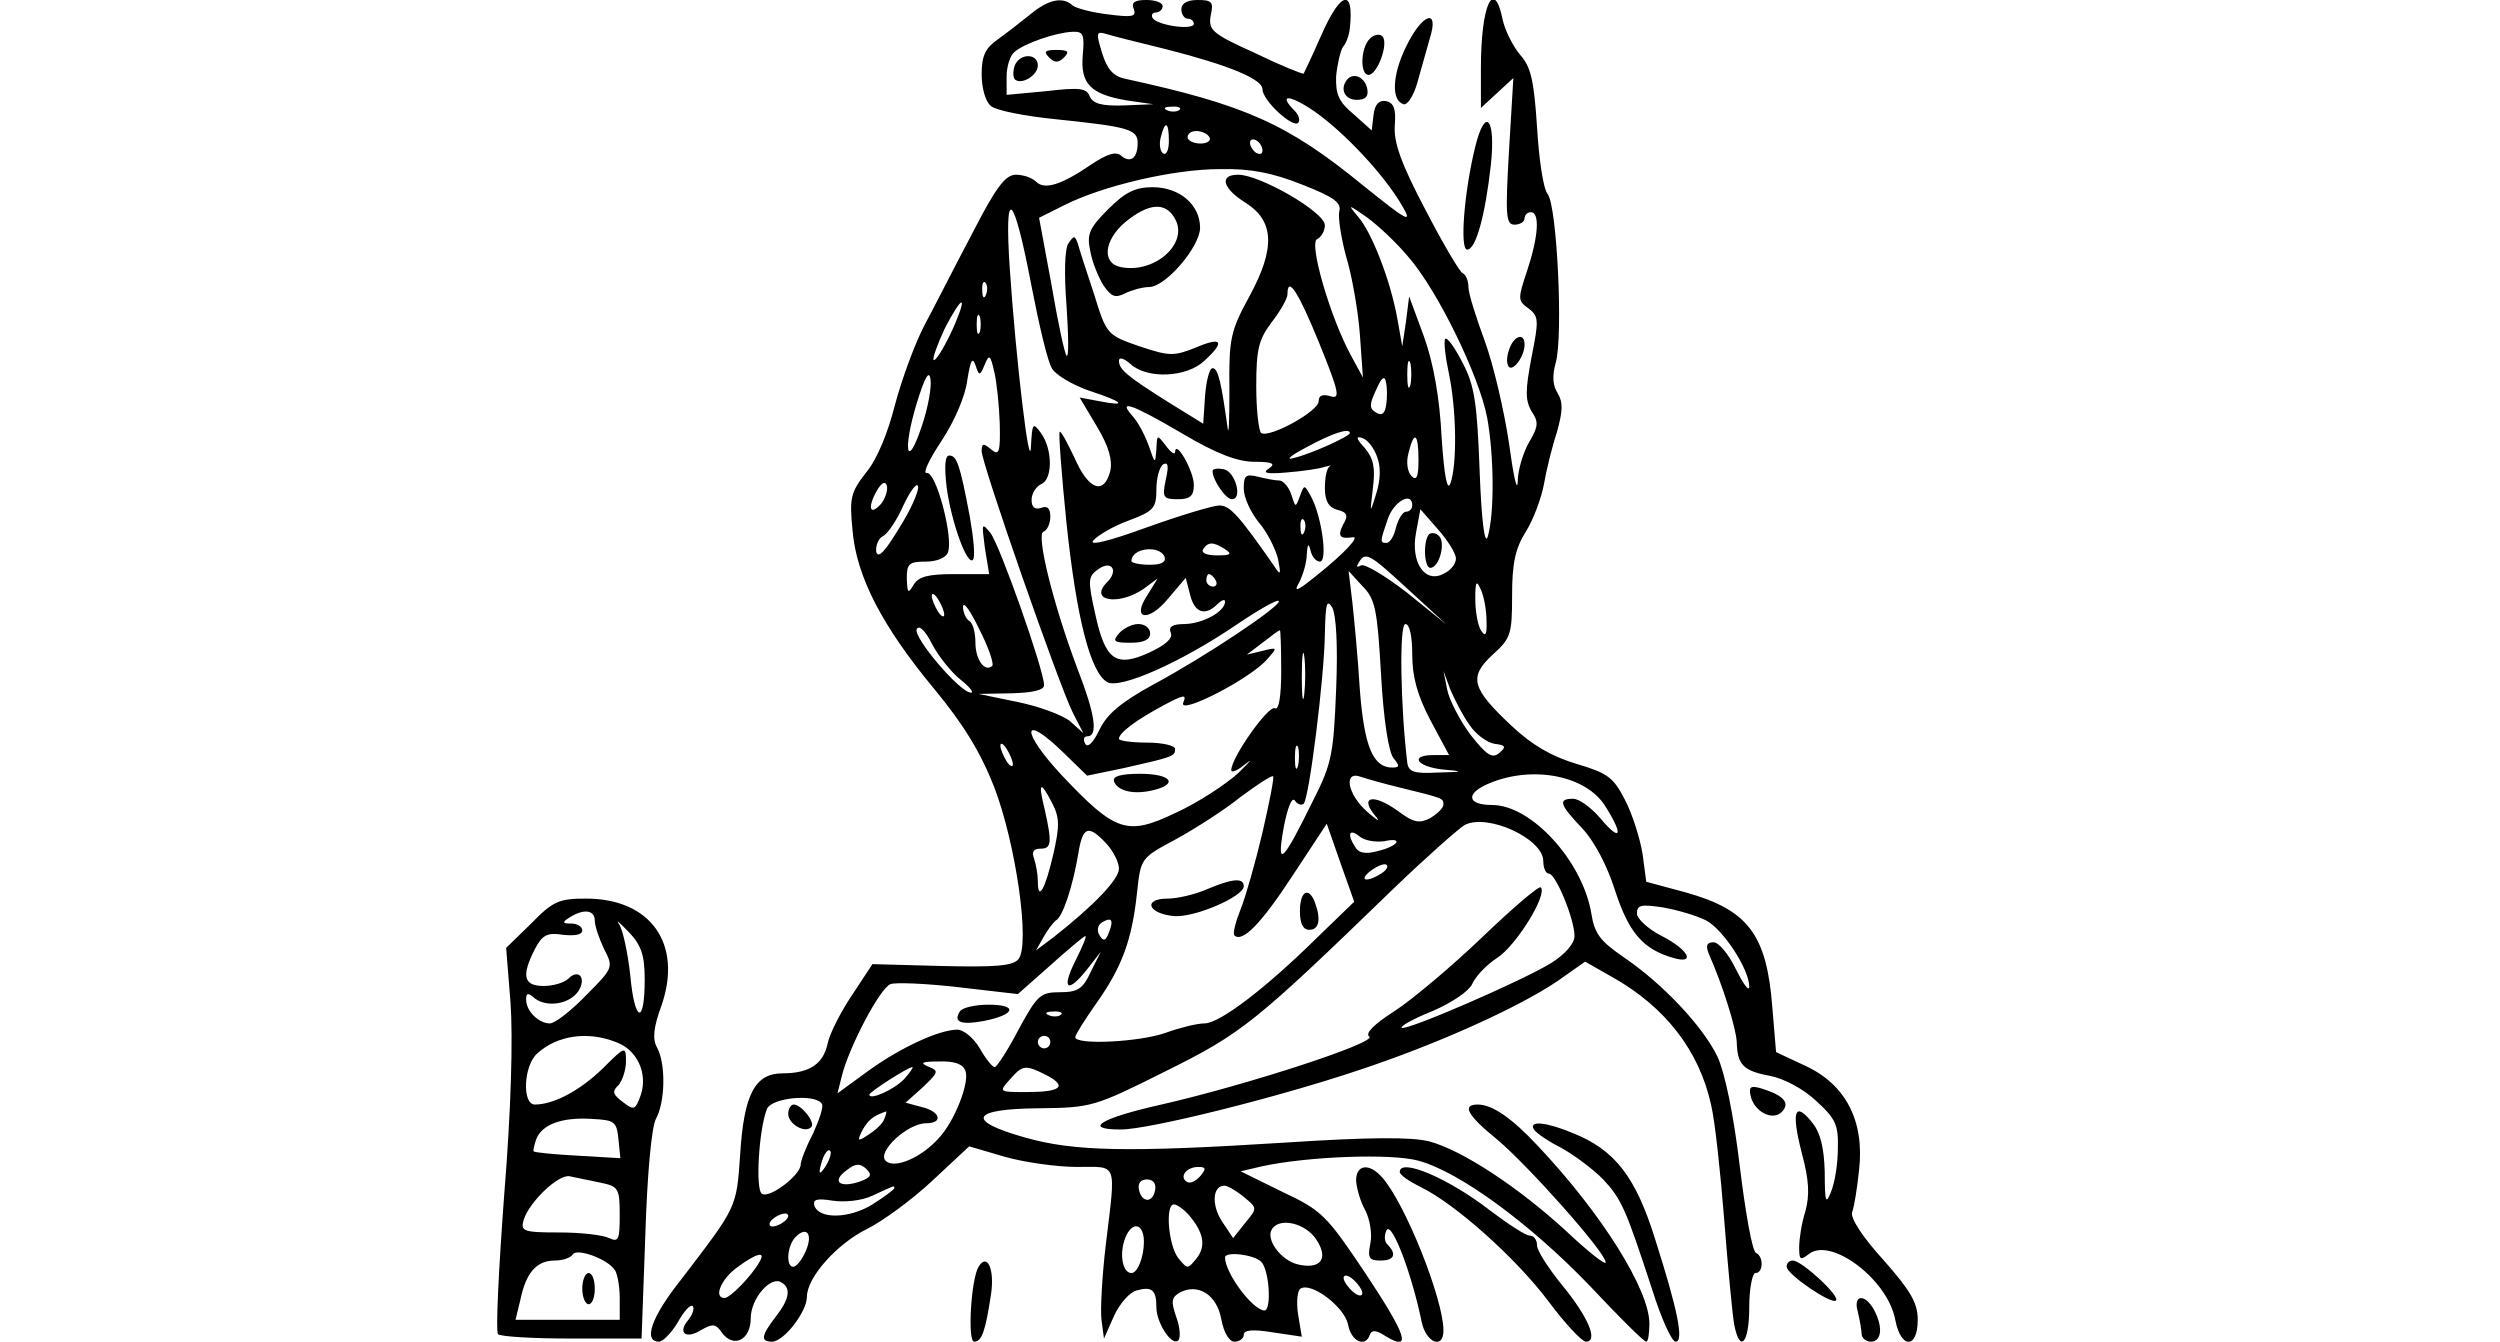 <?xml version="1.0" encoding="UTF-8" standalone="yes"?>
<svg version="1.0" xmlns="http://www.w3.org/2000/svg" width="300pt" height="161pt" viewBox="0 0 400 215" preserveAspectRatio="xMidYMid meet">
  <g transform="translate(0,215) scale(0.1,-0.1)" fill="#000000" stroke="none">
    <path d="M1648 2127 c-15 -12 -38 -30 -52 -40 -20 -14 -26 -26 -26 -56 0 -22
6 -44 15 -51 8 -7 54 -16 103 -21 116 -12 132 -16 132 -38 0 -24 -11 -33 -26
-21 -8 8 -22 4 -49 -14 -47 -32 -74 -41 -88 -27 -6 6 -20 11 -32 11 -17 0 -32
-20 -69 -92 -27 -51 -61 -118 -77 -148 -16 -30 -37 -88 -48 -129 -11 -44 -29
-88 -46 -108 -25 -32 -27 -41 -22 -92 6 -75 48 -155 131 -255 47 -57 74 -101
96 -157 35 -91 58 -253 39 -276 -9 -11 -37 -13 -123 -11 l-111 3 -33 -50 c-18
-27 -36 -62 -39 -78 -7 -32 -29 -47 -72 -47 -44 0 -62 -33 -68 -130 -6 -87 -5
-83 -95 -201 -47 -59 -61 -99 -35 -99 6 0 20 14 30 31 10 18 20 29 24 26 3 -4
0 -13 -7 -22 -18 -21 -4 -32 21 -16 18 10 23 10 33 -5 19 -25 46 -11 46 24 0
31 32 68 49 57 16 -9 13 -27 -9 -55 -23 -30 -25 -40 -6 -40 19 0 56 48 56 72
0 31 48 85 97 109 24 12 71 46 104 77 l59 55 58 -17 c32 -9 84 -16 115 -16 66
0 62 10 46 -124 -6 -50 -9 -105 -7 -121 l4 -30 16 36 c9 20 25 38 36 41 25 7
32 1 32 -27 0 -25 25 -63 35 -53 4 4 3 21 -3 37 -9 26 -8 32 6 40 29 15 59 -4
66 -43 4 -22 13 -36 21 -36 8 0 15 5 15 11 0 8 15 9 46 4 l47 -7 -6 36 c-3 20
-1 38 4 41 17 11 70 -29 76 -57 5 -28 28 -38 35 -17 3 8 10 8 25 -2 43 -26 34
1 -31 99 -63 94 -70 102 -134 132 l-67 33 34 8 c74 16 207 21 251 9 66 -18
179 -101 275 -201 46 -49 86 -89 90 -89 3 0 5 13 5 29 0 54 -76 176 -179 285
-42 45 -73 66 -96 66 -26 0 -17 -17 31 -56 49 -41 174 -181 174 -197 0 -5 -28
17 -62 49 -77 71 -168 131 -221 145 -28 7 -93 7 -231 -2 -253 -16 -338 -14
-416 8 -96 27 -88 46 21 47 85 1 89 2 203 59 123 61 143 77 366 293 52 50 104
96 114 102 37 19 126 -22 126 -58 0 -11 4 -20 9 -20 11 0 41 -73 41 -100 0
-12 -15 -29 -37 -43 -45 -28 -234 -110 -240 -104 -2 3 20 15 50 27 30 13 57
31 63 43 5 12 23 31 40 42 30 19 81 101 70 113 -3 3 -45 -33 -93 -79 -49 -47
-112 -100 -141 -119 -33 -21 -48 -36 -41 -41 15 -9 -197 -78 -333 -109 -98
-22 -127 -40 -65 -40 45 0 250 51 381 95 127 42 257 101 319 143 l44 31 44
-25 c85 -48 139 -118 158 -205 6 -25 15 -108 21 -185 6 -76 13 -151 16 -167 9
-46 24 -30 24 28 0 30 5 55 10 55 13 0 13 27 1 32 -6 2 -17 64 -26 138 -10 84
-24 151 -36 177 -24 49 -87 116 -150 159 -38 26 -47 38 -52 70 -14 84 -96 174
-159 174 -41 0 -43 19 -4 35 70 29 156 12 186 -38 29 -46 24 -57 -8 -19 -15
18 -35 32 -44 32 -25 0 -22 -9 14 -47 19 -20 40 -59 53 -100 22 -68 45 -94 93
-108 37 -11 25 13 -18 35 -22 11 -40 28 -40 36 0 14 7 15 41 10 23 -4 54 -13
70 -21 28 -15 70 -80 69 -107 -1 -7 -10 6 -22 30 -11 23 -27 42 -35 42 -11 0
-13 -5 -8 -18 23 -52 44 -120 45 -142 1 -36 10 -46 53 -54 22 -4 54 -21 74
-40 32 -29 36 -39 35 -77 0 -24 -5 -55 -11 -69 -8 -21 -10 -17 -10 31 -1 40
-7 64 -20 80 -28 35 -34 19 -17 -48 12 -44 13 -68 6 -94 -6 -18 -10 -45 -10
-58 0 -20 2 -21 15 -11 35 29 127 -40 139 -105 9 -47 36 -47 36 0 0 27 -11 46
-55 96 -33 36 -54 68 -50 77 3 7 8 38 11 67 9 78 -21 137 -86 167 l-47 22 -6
72 c-9 117 -39 156 -139 184 l-63 17 -6 45 c-4 24 -16 63 -28 86 -19 37 -28
43 -78 58 -40 12 -71 30 -104 61 -64 60 -69 78 -30 114 29 26 31 33 31 95 0
51 5 75 22 102 12 19 25 54 29 76 4 23 13 60 21 84 9 33 10 47 1 62 -8 12 -9
28 -3 49 12 43 2 251 -13 270 -7 8 -14 56 -17 107 -5 76 -10 97 -27 116 -11
13 -24 38 -28 56 -14 69 -35 25 -35 -77 l0 -64 26 24 26 24 -7 -117 c-6 -104
-5 -118 9 -118 9 0 16 5 16 10 0 6 5 10 10 10 15 0 12 -40 -6 -94 -15 -45 -15
-48 2 -60 17 -13 17 -19 5 -79 -10 -53 -10 -68 0 -86 12 -17 11 -25 -4 -50 -9
-16 -18 -44 -18 -63 -1 -18 -7 10 -14 62 -8 53 -25 126 -39 164 -14 38 -26 76
-26 86 0 10 -4 20 -9 22 -5 2 -32 48 -60 102 -39 74 -51 108 -49 135 2 26 -1
36 -14 39 -11 2 -18 -5 -20 -22 l-3 -25 -29 26 c-24 20 -29 32 -28 61 2 20 7
41 11 47 5 5 10 19 11 30 7 65 -15 59 -46 -12 -14 -32 -27 -59 -28 -61 -2 -1
-37 13 -78 33 -69 31 -75 37 -71 60 5 22 2 25 -21 25 -16 0 -26 -5 -26 -15 0
-8 5 -15 10 -15 6 0 10 -4 10 -8 0 -11 -58 -3 -66 9 -3 5 0 9 5 9 6 0 11 5 11
10 0 6 -12 10 -26 10 -19 0 -25 -4 -20 -15 4 -12 -3 -13 -42 -8 -26 3 -51 10
-56 14 -16 15 -39 10 -68 -14z m84 -65 c-4 -46 12 -63 71 -73 l42 -6 -48 -2
c-35 -1 -49 3 -54 15 -5 13 -17 14 -69 8 l-64 -6 0 30 c0 16 6 34 13 39 16 14
67 31 92 32 18 1 20 -4 17 -37z m134 9 c102 -26 154 -48 154 -64 0 -18 48 -62
57 -54 4 4 1 13 -5 19 -28 28 -9 27 32 -1 48 -34 111 -101 140 -151 17 -29 9
-25 -63 33 -121 99 -189 129 -382 171 -18 4 -28 15 -36 41 -10 32 -9 35 5 31
9 -3 53 -14 98 -25z m21 -97 c-3 -3 -12 -4 -19 -1 -8 3 -5 6 6 6 11 1 17 -2
13 -5z m-17 -50 c0 -14 -4 -23 -9 -20 -5 3 -7 15 -4 26 7 28 13 25 13 -6z m65
6 c3 -5 -3 -10 -14 -10 -12 0 -21 5 -21 10 0 6 6 10 14 10 8 0 18 -4 21 -10z
m85 -21 c0 -6 -4 -7 -10 -4 -5 3 -10 11 -10 16 0 6 5 7 10 4 6 -3 10 -11 10
-16z m64 -55 c51 -20 63 -29 59 -43 -2 -10 3 -42 11 -72 9 -29 19 -85 22 -124
l5 -70 -19 35 c-33 60 -69 183 -54 187 6 3 12 13 12 22 0 21 -104 81 -139 81
-31 0 -25 -22 12 -45 46 -29 48 -73 6 -150 -30 -55 -33 -67 -32 -150 0 -49 -1
-76 -3 -60 -10 72 -15 95 -24 95 -5 0 -10 -20 -12 -44 l-3 -45 -55 34 c-67 42
-80 53 -80 67 0 6 8 4 18 -5 27 -25 91 -22 119 5 34 31 28 39 -14 21 -35 -14
-42 -14 -90 2 -52 18 -53 19 -73 84 -12 36 -24 73 -26 81 -5 13 -6 13 -15 0
-6 -9 -7 -49 -3 -100 3 -47 4 -83 0 -80 -3 3 -14 54 -24 113 l-20 108 40 20
c61 31 175 58 250 58 50 1 84 -6 132 -25z m-434 -163 c12 -62 26 -122 33 -132
6 -10 33 -26 59 -35 55 -18 63 -26 17 -17 l-32 6 28 -47 c19 -32 25 -54 21
-71 -10 -39 -35 -30 -57 21 -12 25 -22 44 -24 42 -2 -2 3 -68 11 -147 16 -151
38 -238 65 -254 20 -12 118 31 209 93 34 23 64 40 66 37 7 -6 -117 -89 -201
-134 -51 -28 -74 -47 -86 -72 -10 -21 -19 -30 -23 -23 -4 7 -2 12 3 12 18 0
13 35 -15 107 -40 106 -67 217 -55 221 6 2 11 13 11 24 0 14 -5 18 -15 14 -10
-3 -15 1 -15 13 0 10 7 21 15 25 19 7 19 56 0 82 -13 18 -14 16 -16 -21 -2
-48 -24 137 -34 285 -9 136 6 123 35 -29z m604 47 c47 -54 113 -190 126 -257
11 -60 12 -153 1 -191 -5 -15 -10 26 -13 105 -4 108 -8 137 -27 173 -12 24
-25 42 -28 39 -3 -3 0 -29 6 -57 12 -58 13 -145 2 -175 -5 -13 -10 14 -14 75
-3 62 -13 118 -28 160 l-24 65 -5 -40 -6 -40 -8 45 c-11 61 -41 138 -63 163
-17 20 -16 20 14 -1 18 -13 48 -41 67 -64z m-677 -60 c-3 -8 -6 -5 -6 6 -1 11
2 17 5 13 3 -3 4 -12 1 -19z m534 -78 c32 -79 34 -90 18 -85 -13 4 -19 1 -19
-8 0 -16 -78 -59 -92 -51 -4 3 -8 37 -8 75 0 60 4 75 25 103 14 18 25 38 25
44 0 32 18 3 51 -78z m-591 15 c-12 -25 -24 -44 -27 -42 -2 3 6 25 18 51 13
25 25 44 27 41 2 -2 -6 -25 -18 -50z m47 3 c-3 -7 -5 -2 -5 12 0 14 2 19 5 13
2 -7 2 -19 0 -25z m8 -52 c7 17 9 15 15 -11 4 -16 8 -54 9 -84 1 -46 -1 -52
-14 -41 -12 10 -15 10 -15 -3 0 -20 124 -375 146 -419 l17 -33 -21 19 c-12 10
-50 24 -84 31 l-63 13 53 1 c34 1 52 5 52 13 0 24 -71 225 -86 244 -14 17 -14
16 -9 -23 l7 -43 -56 0 c-42 0 -57 -4 -65 -17 -9 -15 -10 -14 -11 10 0 24 4
27 30 27 18 0 33 6 36 15 9 23 -19 130 -34 127 -7 -1 4 22 24 52 21 32 38 72
41 97 5 31 8 38 13 24 6 -18 7 -18 15 1z m682 -33 c-3 -10 -5 -2 -5 17 0 19 2
27 5 18 2 -10 2 -26 0 -35z m-783 -66 c-24 -72 -31 -39 -8 37 13 42 20 54 22
38 2 -12 -4 -46 -14 -75z m744 33 c-2 -13 -7 -17 -16 -11 -11 6 -11 13 0 36 9
21 14 24 16 12 2 -9 2 -26 0 -37z m-326 -45 c54 -32 88 -45 115 -45 29 0 35
-3 23 -11 -11 -7 -3 -9 30 -6 25 2 52 6 60 9 8 2 12 3 8 1 -5 -3 -8 -18 -8
-35 0 -21 6 -31 20 -35 16 -4 18 -9 9 -24 -9 -18 -5 -23 15 -20 14 3 -13 -26
-57 -61 -32 -26 -38 -28 -28 -11 6 12 12 32 12 45 1 17 3 18 6 6 2 -10 9 -18
15 -18 13 0 3 72 -14 104 -11 20 -11 20 -18 1 -7 -19 -7 -19 -14 3 -4 12 -13
22 -19 22 -7 0 -22 3 -34 6 -20 5 -23 2 -23 -19 0 -14 11 -38 24 -54 14 -16
27 -43 31 -59 5 -26 4 -27 -7 -10 -55 79 -70 96 -87 96 -10 0 -63 -16 -116
-35 -63 -23 -94 -30 -86 -21 7 8 32 23 57 32 40 15 44 20 44 50 0 18 5 36 11
40 8 4 9 -3 4 -25 -6 -28 -4 -31 19 -31 20 0 26 5 26 23 0 22 -29 73 -30 53 0
-6 -7 -1 -15 10 -14 18 -14 18 -15 -6 -2 -24 -2 -24 -12 5 -6 17 -17 38 -26
48 -25 28 -2 20 80 -28z m268 1 c0 -5 -61 -33 -90 -40 -14 -4 -5 4 20 17 42
23 70 32 70 23z m44 -39 c6 -16 5 -37 -2 -59 -10 -32 -10 -32 -5 10 4 33 1 47
-13 64 -14 15 -15 20 -4 16 8 -2 19 -16 24 -31z m66 -4 c0 -27 -3 -34 -11 -26
-7 7 -9 23 -5 37 9 37 16 32 16 -11z m-860 -69 c-18 -21 -24 -10 -9 18 8 14
14 18 17 10 2 -7 -2 -19 -8 -28z m28 -40 c-23 -38 -34 -50 -37 -38 -1 9 3 21
11 25 8 4 23 27 33 50 11 23 21 36 23 30 2 -7 -11 -37 -30 -67z m822 36 c0 -5
-4 -10 -10 -10 -5 0 -12 -11 -16 -25 -3 -14 -10 -25 -15 -25 -11 0 -11 1 2 39
10 28 39 44 39 21z m70 -85 c0 -8 -8 -19 -19 -24 -30 -17 -54 17 -45 65 l7 38
28 -32 c16 -18 29 -39 29 -47z m-243 43 c-3 -8 -6 -5 -6 6 -1 11 2 17 5 13 3
-3 4 -12 1 -19z m-127 -28 c12 -8 9 -10 -13 -10 -16 0 -26 4 -22 10 8 12 16
12 35 0z m-97 -12 c3 -9 -5 -13 -24 -13 -16 0 -29 3 -29 6 0 21 45 26 53 7z
m392 -54 l60 -55 -63 51 c-35 27 -68 47 -74 44 -7 -4 -8 -2 -4 4 11 19 17 15
81 -44z m-484 13 c-30 -30 18 -38 58 -11 l23 17 -16 -26 c-27 -40 1 -45 33 -6
l28 33 7 -27 c7 -29 24 -35 44 -15 7 7 12 8 12 4 0 -16 -35 -35 -64 -36 -20 0
-27 -4 -23 -14 4 -9 -9 -20 -35 -32 -53 -24 -70 -12 -86 62 -12 54 -12 60 5
72 21 15 33 -2 14 -21z m174 3 c3 -5 1 -10 -4 -10 -6 0 -11 5 -11 10 0 6 2 10
4 10 3 0 8 -4 11 -10z m265 -151 c4 -72 12 -124 20 -134 10 -12 10 -15 -2 -15
-31 0 -45 34 -52 125 -3 50 -9 113 -12 140 l-6 50 22 -24 c21 -21 24 -38 30
-142z m169 86 c1 -23 -2 -26 -9 -15 -5 8 -9 31 -9 50 0 29 2 31 9 15 5 -11 9
-33 9 -50z m-869 10 c0 -5 -5 -3 -10 5 -5 8 -10 20 -10 25 0 6 5 3 10 -5 5 -8
10 -19 10 -25z m77 -82 c-12 -11 -27 10 -27 37 0 16 -4 32 -10 35 -5 3 -10 14
-10 23 1 9 12 -7 26 -36 15 -29 24 -56 21 -59z m551 -38 c-4 -102 -7 -119 -36
-176 -50 -102 -60 -112 -48 -45 6 31 13 50 18 43 4 -6 10 -8 14 -5 9 10 33
202 34 273 1 48 3 56 12 41 6 -12 9 -60 6 -131z m-602 16 c15 -12 22 -21 17
-21 -18 0 -94 90 -87 102 4 7 14 -3 25 -25 10 -19 31 -45 45 -56z m724 40 c0
-35 8 -65 29 -105 l30 -56 -25 0 c-38 0 -28 -18 14 -23 36 -3 35 -4 -8 -5 -37
-2 -46 1 -48 16 -11 92 -13 222 -3 222 7 0 11 -20 11 -49z m-210 -27 c0 -40
-4 -63 -10 -59 -10 6 -70 -79 -70 -99 0 -5 10 -1 23 10 13 10 7 4 -12 -15 -20
-18 -64 -47 -99 -63 -79 -38 -97 -32 -184 60 -66 71 -64 101 3 36 l38 -37 58
12 c80 18 83 19 83 31 0 5 -20 10 -45 10 -25 0 -45 3 -45 6 0 10 29 31 72 54
32 17 37 18 31 4 -8 -21 107 38 134 69 18 20 17 20 -7 14 l-25 -6 25 19 c14
11 26 20 28 20 1 0 2 -30 2 -66z m37 -36 c-2 -18 -4 -6 -4 27 0 33 2 48 4 33
2 -15 2 -42 0 -60z m265 -50 c10 -15 28 -28 40 -30 18 -2 19 -5 7 -15 -11 -9
-20 -3 -46 30 -17 23 -34 56 -37 72 l-6 30 11 -30 c7 -16 20 -42 31 -57z
m-732 -63 c0 -5 -5 -3 -10 5 -5 8 -10 20 -10 25 0 6 5 3 10 -5 5 -8 10 -19 10
-25z m457 -2 c-3 -10 -5 -4 -5 12 0 17 2 24 5 18 2 -7 2 -21 0 -30z m-57 -107
c-11 -47 -27 -103 -35 -123 -8 -20 -13 -39 -10 -42 13 -12 43 19 94 97 l54 82
22 -63 22 -62 -59 -57 c-84 -83 -157 -138 -181 -138 -12 0 -40 -7 -62 -15 -42
-15 -145 -20 -145 -7 0 4 16 29 35 56 40 57 56 100 64 176 6 55 6 55 62 85 31
17 78 47 104 68 27 20 50 35 52 33 2 -2 -6 -42 -17 -90z m220 72 c69 -17 70
-17 70 -27 0 -6 -10 -15 -21 -22 -18 -9 -27 -7 -50 10 -42 31 -66 25 -36 -9 6
-8 0 -4 -15 9 -32 28 -39 67 -10 56 9 -3 37 -11 62 -17z m-557 -25 c12 -23 12
-37 2 -81 -13 -57 -25 -78 -25 -44 0 11 -3 27 -6 36 -4 11 -1 16 10 16 18 0
19 9 7 63 -11 44 -7 47 12 10z m87 -65 c11 -12 20 -30 20 -40 0 -17 -40 -59
-105 -110 l-28 -21 12 21 c6 11 15 23 20 27 11 6 27 54 36 108 7 43 16 46 45
15z m445 4 c32 7 23 -8 -11 -16 -18 -5 -30 -3 -35 6 -14 21 -10 31 6 18 8 -7
26 -10 40 -8z m-5 -52 c-24 -15 -37 -11 -16 5 11 8 22 12 25 9 3 -3 -1 -9 -9
-14z m-436 -94 c-5 -14 -9 -15 -15 -5 -5 8 -3 17 4 21 15 9 19 4 11 -16z m-54
-46 c-23 -46 -12 -53 20 -12 l21 27 -16 -32 c-13 -28 -21 -33 -50 -33 -31 0
-36 -5 -66 -60 -17 -33 -35 -60 -38 -60 -4 0 -15 14 -24 30 -10 17 -26 30 -36
30 -29 0 -92 -29 -144 -67 l-48 -35 7 28 c11 45 61 141 78 147 8 3 57 1 109
-5 l95 -11 52 46 c29 26 54 47 56 47 3 0 -5 -18 -16 -40z m-23 -86 c-3 -3 -12
-4 -19 -1 -8 3 -5 6 6 6 11 1 17 -2 13 -5z m-17 -44 c0 -5 -4 -10 -10 -10 -5
0 -10 5 -10 10 0 6 5 10 10 10 6 0 10 -4 10 -10z m-136 -46 c7 -18 -17 -80
-42 -107 -28 -32 -72 -51 -86 -37 -14 14 35 60 65 60 28 0 23 19 -7 26 l-26 7
28 25 c25 24 26 26 8 33 -14 6 -9 8 17 8 25 1 39 -4 43 -15z m-98 -13 c-16
-17 -56 -35 -56 -25 0 4 62 44 69 44 2 0 -4 -9 -13 -19z m228 6 c34 -18 23
-27 -32 -27 -44 0 -45 0 -27 20 21 24 25 24 59 7z m-360 -46 c3 -4 -4 -25 -14
-47 -11 -21 -20 -44 -20 -50 0 -17 -50 -55 -62 -47 -11 6 -5 104 8 136 7 18
78 25 88 8z m100 -24 c-2 -7 -14 -18 -25 -25 -18 -12 -19 -11 -10 7 9 16 17
23 38 30 1 1 0 -5 -3 -12z m-93 -74 c-12 -20 -14 -14 -5 12 4 9 9 14 11 11 3
-2 0 -13 -6 -23z m52 -27 c-31 -10 -44 1 -19 19 14 11 21 11 31 2 10 -10 8
-14 -12 -21z m547 9 c-7 -8 -16 -12 -21 -9 -13 8 -1 24 18 24 13 0 13 -3 3
-15z m-72 -22 c-4 -22 -22 -20 -26 1 -2 10 3 16 13 16 10 0 15 -7 13 -17z
m-418 3 c0 -2 -16 -14 -35 -26 -37 -23 -86 -24 -93 -2 -3 10 4 12 29 8 20 -3
47 0 64 8 37 17 35 17 35 12z m560 -14 c22 -18 22 -18 2 -42 l-19 -24 -18 27
c-17 26 -15 57 4 57 5 0 19 -8 31 -18z m-88 -29 c24 -28 28 -50 12 -70 -14
-17 -14 -17 -29 1 -16 21 -21 86 -7 86 5 0 16 -8 24 -17z m-652 -13 c-8 -5
-17 -7 -19 -4 -3 3 1 9 9 14 8 5 17 7 19 4 3 -3 -1 -9 -9 -14z m580 -30 c0
-24 -10 -50 -20 -50 -14 0 -20 30 -10 56 11 28 30 24 30 -6z m276 4 c21 -31 7
-49 -30 -40 -27 7 -51 40 -41 56 12 20 54 10 71 -16z m-818 -19 c-6 -14 -15
-25 -20 -25 -12 0 -10 34 4 48 18 18 28 4 16 -23z m-74 -17 c-12 -22 -47 -58
-56 -58 -18 0 -6 30 20 49 31 23 47 27 36 9z m804 0 c13 -13 17 -78 5 -78 -19
1 -63 60 -63 85 0 10 46 5 58 -7z m162 -50 c0 -6 -7 -5 -15 2 -8 7 -15 17 -15
22 0 6 7 5 15 -2 8 -7 15 -17 15 -22z"/>
    <path d="M1678 2058 c9 -9 15 -9 24 0 9 9 7 12 -12 12 -19 0 -21 -3 -12 -12z"/>
    <path d="M1623 2045 c-3 -9 -3 -18 0 -22 10 -10 37 6 37 22 0 20 -29 20 -37 0z"/>
    <path d="M1773 1815 c-30 -30 -35 -40 -29 -67 3 -18 13 -42 21 -55 13 -19 19
-21 35 -13 10 5 28 10 38 10 27 0 82 65 82 95 0 37 -33 65 -76 65 -28 0 -44
-8 -71 -35z m107 -16 c22 -39 -33 -88 -87 -77 -31 6 -27 43 7 72 38 31 65 33
80 5z"/>
    <path d="M1514 1368 c8 -57 33 -125 42 -115 4 4 1 35 -5 69 -16 85 -21 98 -33
98 -7 0 -8 -18 -4 -52z"/>
    <path d="M1940 1395 c0 -14 21 -45 31 -45 18 0 5 45 -13 48 -10 2 -18 1 -18
-3z"/>
    <path d="M2287 1294 c-10 -11 -8 -54 2 -54 14 0 25 40 14 51 -5 5 -12 6 -16 3z"/>
    <path d="M1790 1135 c-11 -13 -8 -15 19 -15 21 0 31 5 31 15 0 8 -8 15 -19 15
-10 0 -24 -7 -31 -15z"/>
    <path d="M1782 898 c6 -16 32 -22 64 -14 40 10 27 26 -22 26 -32 0 -44 -4 -42
-12z"/>
    <path d="M1931 725 c-18 -8 -47 -15 -63 -15 -40 0 -32 -24 10 -28 32 -3 112
31 112 48 0 14 -19 12 -59 -5z"/>
    <path d="M2080 690 c0 -20 5 -30 15 -30 16 0 19 17 9 44 -10 26 -24 18 -24
-14z"/>
    <path d="M1535 529 c-11 -17 2 -22 39 -15 50 10 55 26 7 26 -22 0 -43 -5 -46
-11z"/>
    <path d="M1260 365 c0 -16 27 -32 37 -21 7 7 -16 36 -28 36 -5 0 -9 -7 -9 -15z"/>
    <path d="M2250 2075 c-22 -45 -24 -86 -4 -92 6 -2 16 13 22 34 6 21 15 53 20
71 16 50 -12 41 -38 -13z"/>
    <path d="M2192 2088 c-15 -15 -16 -58 -2 -58 14 0 33 51 22 62 -4 4 -13 3 -20
-4z"/>
    <path d="M2157 2024 c-14 -15 -6 -34 14 -34 14 0 19 5 17 17 -3 18 -20 27 -31
17z"/>
    <path d="M2361 1915 c-18 -73 -25 -165 -13 -165 14 0 29 55 38 136 8 75 -9 94
-25 29z"/>
    <path d="M2415 1589 c-4 -11 -4 -23 0 -27 7 -7 25 17 25 36 0 20 -18 14 -25
-9z"/>
    <path d="M848 670 l-40 -39 7 -88 c4 -55 1 -171 -10 -306 -9 -121 -14 -222
-10 -225 4 -4 57 -7 118 -7 l112 0 6 165 c3 98 10 174 17 187 15 27 16 88 2
114 -8 14 -6 32 7 68 34 98 -17 171 -121 171 -43 0 -53 -4 -88 -40z m102 5 c0
-9 7 -29 15 -46 15 -29 15 -30 -29 -74 -24 -25 -50 -45 -58 -45 -18 0 -38 20
-38 38 0 11 3 12 14 2 20 -15 56 -9 70 12 13 21 0 36 -16 20 -7 -7 -25 -12
-40 -12 -32 0 -36 16 -14 59 12 23 20 27 45 23 19 -2 31 0 31 7 0 6 -8 11 -17
11 -15 0 -16 2 -3 10 22 14 40 12 40 -5z m80 -95 c0 -73 -16 -69 -23 6 -4 37
-12 74 -18 83 -6 9 0 3 15 -12 21 -22 26 -38 26 -77z m-46 -100 c34 -12 51
-50 40 -84 -9 -25 -11 -26 -29 -12 -16 12 -18 17 -7 27 6 7 12 24 12 38 0 25
-1 25 -37 -11 -37 -36 -79 -58 -109 -58 -21 0 -18 63 4 82 32 29 81 36 126 18z
m4 -156 l3 -30 -68 4 c-37 2 -69 5 -71 7 -1 1 1 10 4 19 9 24 41 36 89 33 37
-2 40 -4 43 -33z m-30 -69 c30 -6 32 -9 32 -52 0 -40 -2 -44 -17 -37 -10 5
-46 9 -80 9 -58 0 -62 2 -57 20 9 29 56 74 74 70 8 -2 30 -6 48 -10z m24 -140
c4 -5 8 -26 8 -45 l0 -35 -83 0 -84 0 8 33 c9 43 26 62 55 62 12 0 25 4 29 10
6 10 55 -7 67 -25z"/>
    <path d="M930 85 c0 -14 5 -25 10 -25 6 0 10 11 10 25 0 14 -4 25 -10 25 -5 0
-10 -11 -10 -25z"/>
    <path d="M2802 395 c5 -26 35 -42 50 -27 14 14 4 26 -30 37 -19 6 -23 4 -20
-10z"/>
    <path d="M2455 340 c4 -6 23 -19 43 -29 20 -11 50 -33 67 -50 31 -33 37 -48
80 -179 14 -45 31 -82 37 -82 14 0 3 52 -33 165 -31 99 -64 142 -131 169 -43
18 -72 21 -63 6z"/>
    <path d="M2170 258 c1 -13 7 -34 15 -48 7 -14 11 -37 8 -52 -5 -24 -2 -28 16
-28 22 0 27 10 11 26 -5 5 -5 15 -1 23 9 13 41 -73 56 -147 7 -34 35 -45 35
-14 0 50 -61 203 -98 245 -21 24 -42 21 -42 -5z"/>
    <path d="M2240 272 c0 -5 15 -15 33 -24 56 -27 154 -115 205 -183 26 -35 53
-64 60 -65 21 0 4 40 -39 92 -21 26 -39 54 -39 62 0 9 -5 16 -12 16 -6 0 -34
18 -63 40 -67 52 -145 85 -145 62z"/>
    <path d="M1565 120 c-12 -20 -18 -120 -7 -120 12 0 18 16 27 76 6 40 -6 67
-20 44z"/>
    <path d="M2860 120 c0 -12 72 -61 79 -54 7 7 -55 64 -69 64 -6 0 -10 -4 -10
-10z"/>
    <path d="M2974 48 c3 -13 6 -29 6 -35 0 -7 7 -13 15 -13 17 0 20 23 5 51 -15
27 -34 24 -26 -3z"/>
  </g>
</svg>